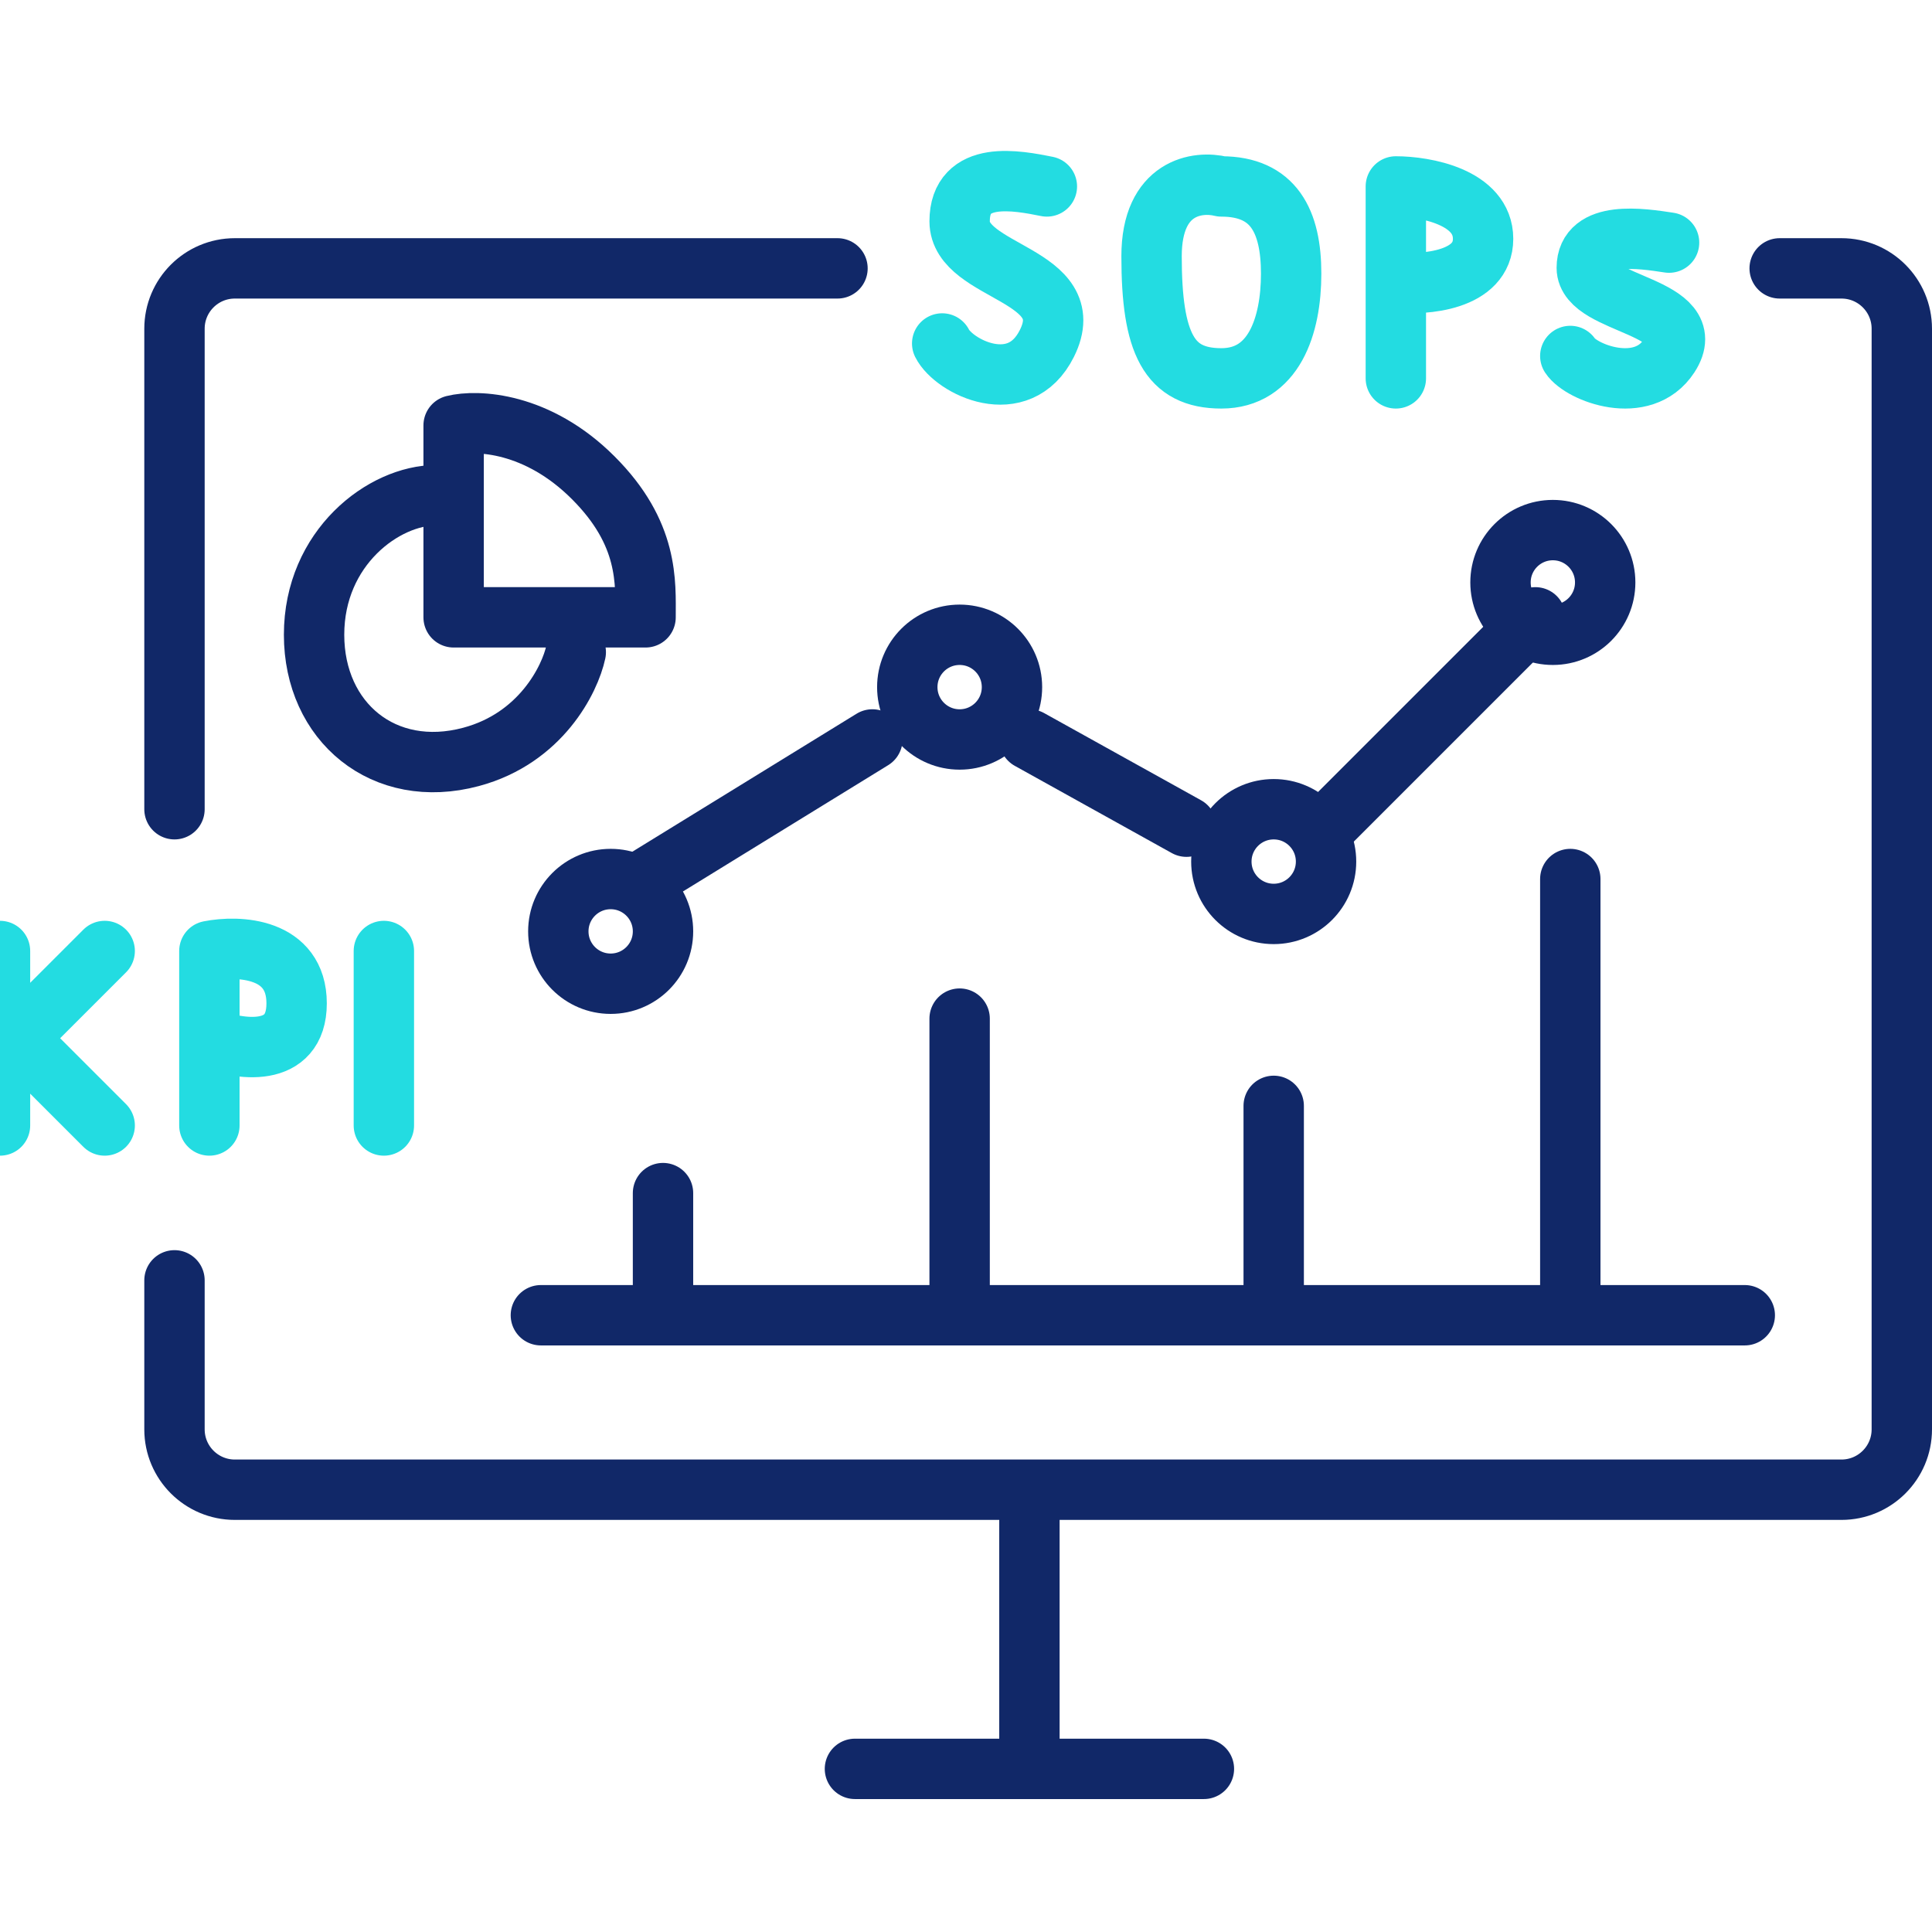 <svg width="64" height="64" viewBox="0 0 64 64" fill="none" xmlns="http://www.w3.org/2000/svg">
<g clip-path="url(#clip0_360_529)">
<path d="M34.679 6.176C33.716 5.984 31.789 5.598 31.789 7.332C31.789 9.066 35.835 9.066 34.679 11.378C33.747 13.242 31.596 12.149 31.211 11.378" stroke="#23DCE1" stroke-width="2" stroke-linecap="round" stroke-linejoin="round"/>
<path d="M55.29 8.037C54.381 7.898 52.564 7.62 52.564 8.872C52.564 10.123 56.381 10.123 55.29 11.792C54.411 13.138 52.382 12.349 52.018 11.792" stroke="#23DCE1" stroke-width="2" stroke-linecap="round" stroke-linejoin="round"/>
<path d="M46.239 12.534V9.355M46.239 9.355V6.176C47.202 6.176 49.129 6.523 49.129 7.91C49.129 9.297 47.202 9.451 46.239 9.355ZM40.459 6.176C39.688 5.983 38.147 6.176 38.147 8.488C38.147 11.378 38.725 12.534 40.459 12.534C42.193 12.534 42.771 10.8 42.771 9.066C42.771 7.332 42.193 6.176 40.459 6.176Z" stroke="#23DCE1" stroke-width="2" stroke-linecap="round" stroke-linejoin="round"/>
<path d="M0 31.503V37.283M3.468 31.503L0.578 34.393L3.468 37.283M6.936 37.283V34.393M6.936 34.393V31.503C7.899 31.311 9.826 31.387 9.826 33.237C9.826 35.087 7.899 34.778 6.936 34.393ZM12.716 31.503V37.283" stroke="#23DCE1" stroke-width="2" stroke-linecap="round" stroke-linejoin="round"/>
<path d="M5.78 26.807V10.89C5.78 9.785 6.675 8.89 7.78 8.89H27.743M58.954 8.89H61C62.105 8.89 63 9.785 63 10.89V47.349C63 48.453 62.105 49.349 61 49.349H7.78C6.675 49.349 5.78 48.453 5.78 47.349V42.413" stroke="#112868" stroke-width="2" stroke-linecap="round" stroke-linejoin="round"/>
<path d="M15.027 20.45V14.092C15.798 13.899 17.802 13.976 19.651 15.826C21.501 17.675 21.385 19.294 21.385 20.45H15.027Z" stroke="#112868" stroke-width="2" stroke-linecap="round" stroke-linejoin="round"/>
<path d="M19.073 21.605C18.881 22.503 17.917 24.454 15.605 25.073C12.716 25.848 10.404 23.917 10.404 21.027C10.404 18.137 12.716 16.404 14.45 16.404" stroke="#112868" stroke-width="2" stroke-linecap="round" stroke-linejoin="round"/>
<path d="M17.917 43.569H21.963M57.798 43.569H52.018M52.018 29.119V43.569M52.018 43.569H42.193M42.193 36.633V43.569M42.193 43.569H31.789M31.789 33.743V43.569M31.789 43.569H21.963M21.963 39.523V43.569" stroke="#112868" stroke-width="2" stroke-linecap="round" stroke-linejoin="round"/>
<path d="M21.385 29.119L28.899 24.495M34.101 24.495L39.303 27.385M43.927 27.385L50.862 20.45" stroke="#112868" stroke-width="2" stroke-linecap="round" stroke-linejoin="round"/>
<circle cx="51.44" cy="19.294" r="1.734" stroke="#112868" stroke-width="2"/>
<circle cx="42.193" cy="28.541" r="1.734" stroke="#112868" stroke-width="2"/>
<circle cx="20.229" cy="30.853" r="1.734" stroke="#112868" stroke-width="2"/>
<circle cx="31.789" cy="22.762" r="1.734" stroke="#112868" stroke-width="2"/>
<path d="M34.101 49.926V58.596M28.321 58.596H39.881" stroke="#112868" stroke-width="2" stroke-linecap="round" stroke-linejoin="round"/>
</g>
<defs>
<clipPath id="clip0_360_529">
<rect width="64" height="64" fill="white"/>
</clipPath>
</defs>
</svg>
